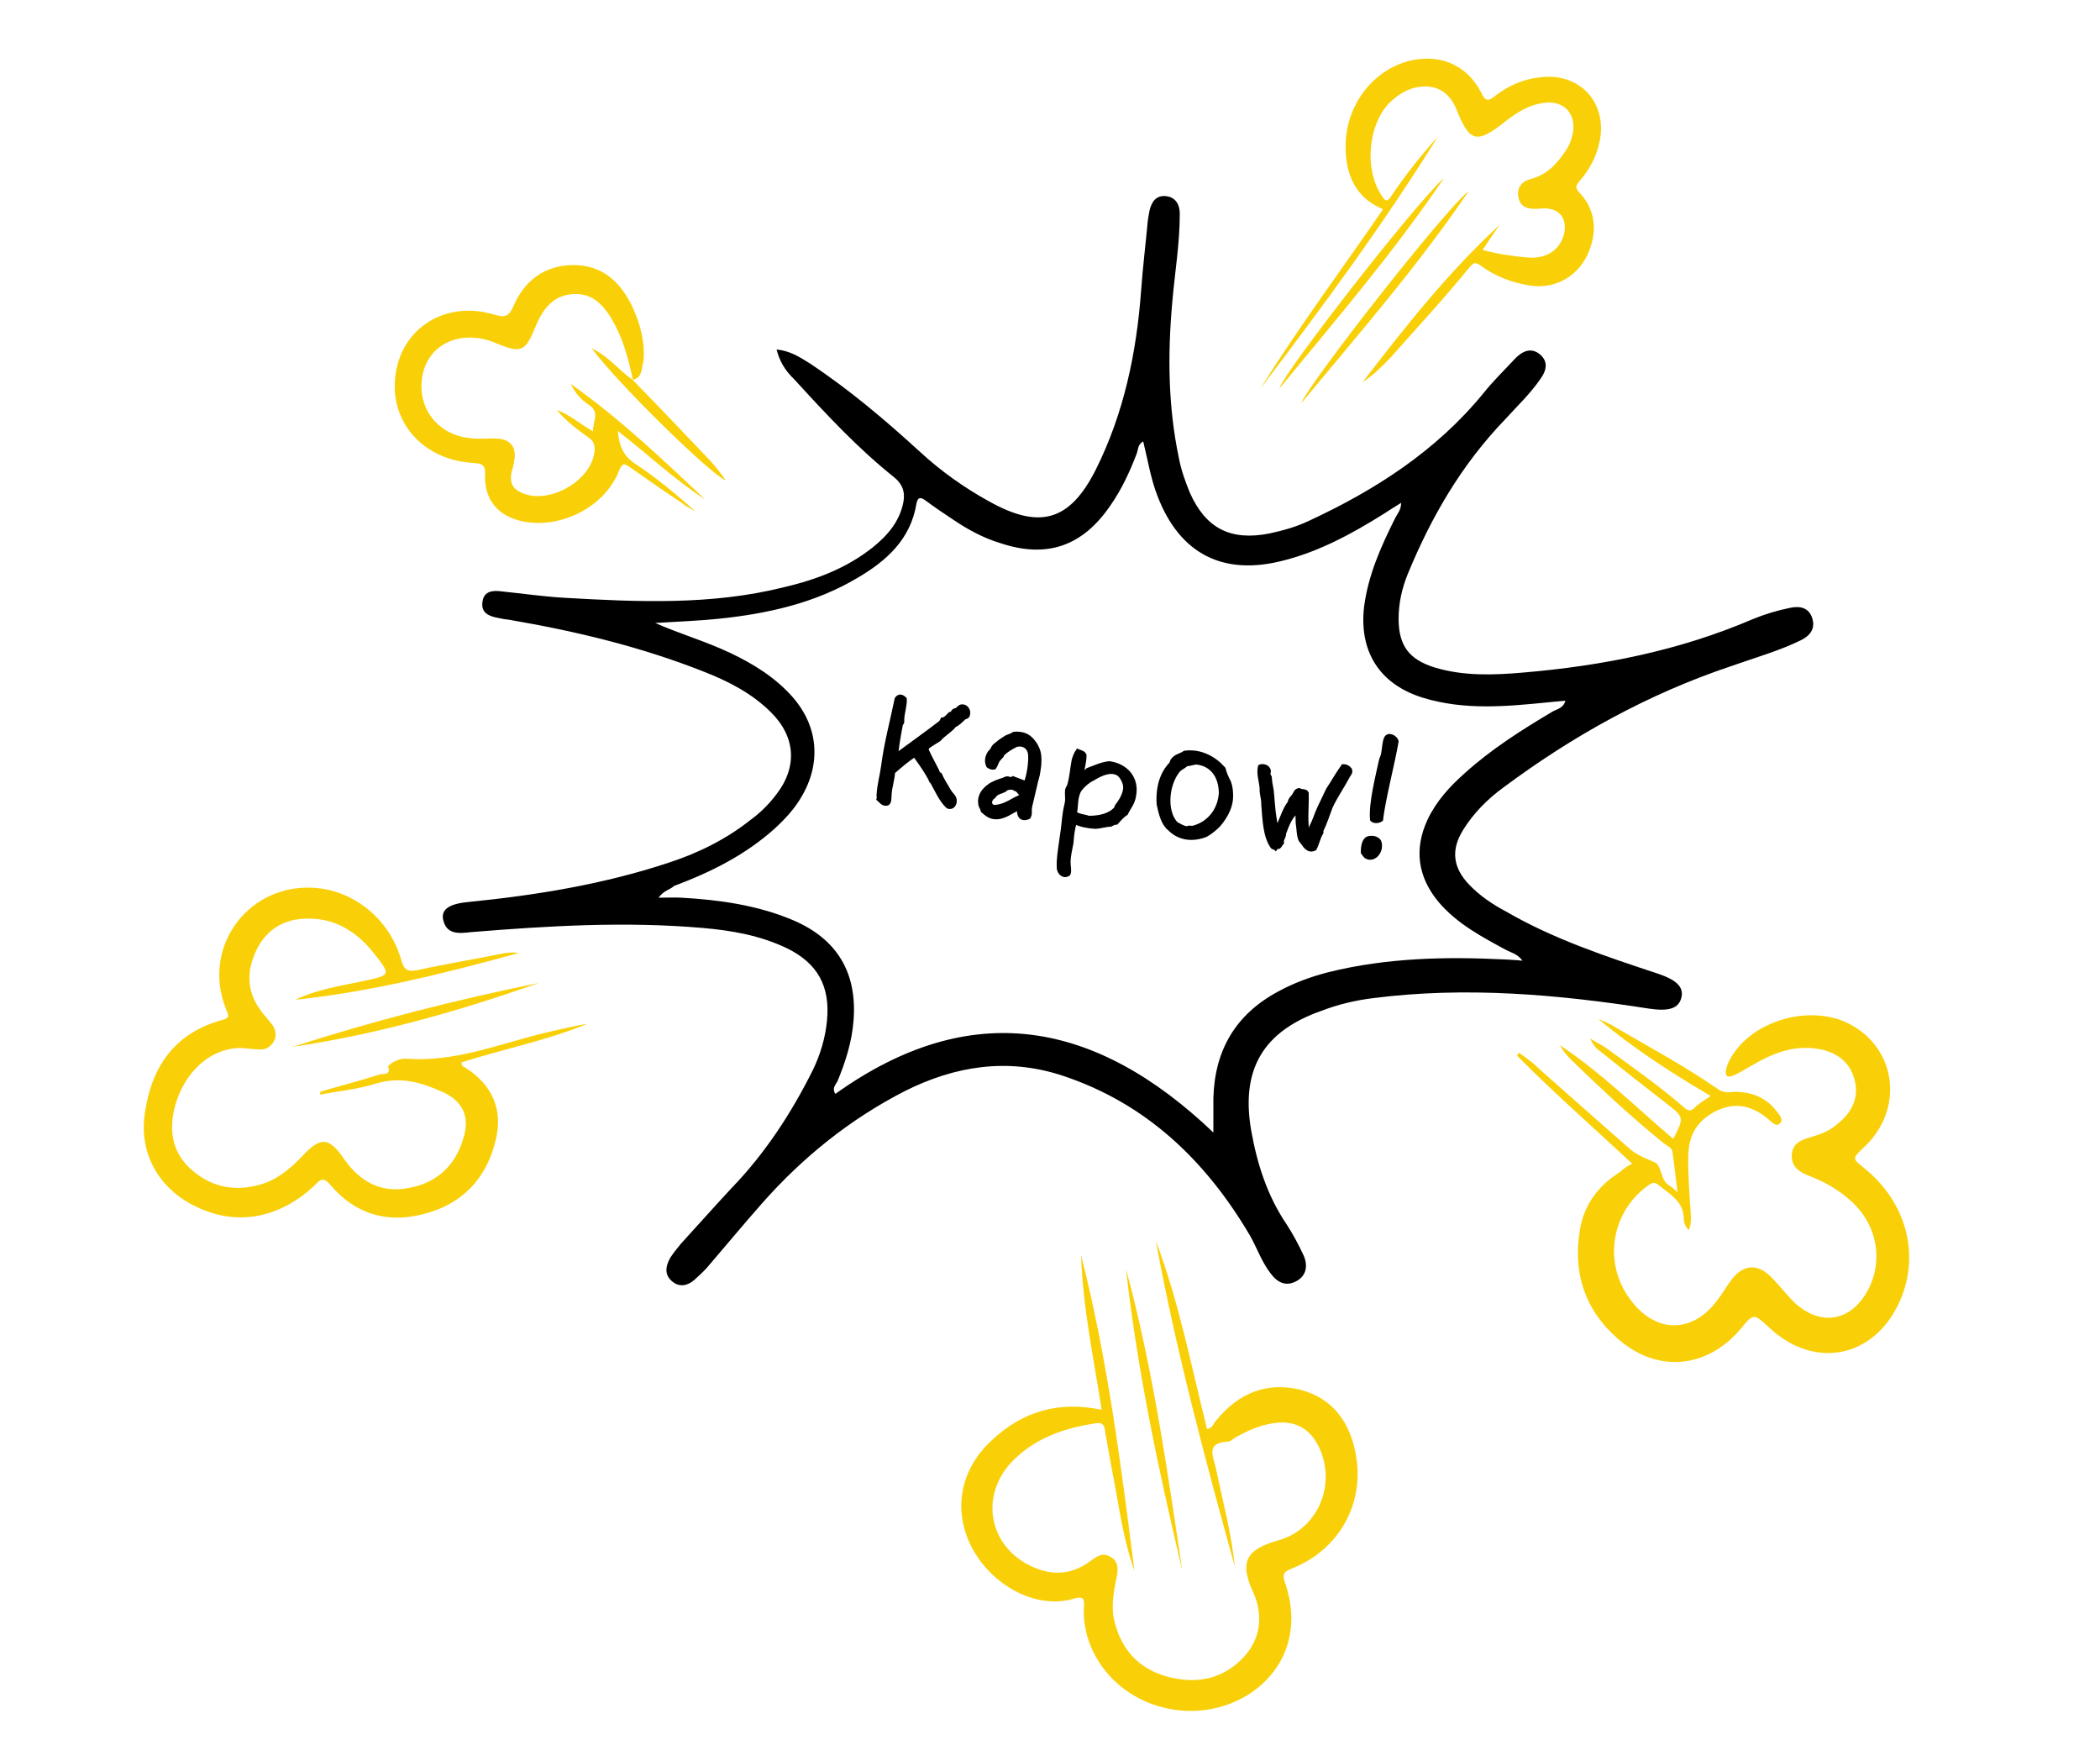 <?xml version="1.0" encoding="UTF-8"?> <svg xmlns="http://www.w3.org/2000/svg" xmlns:xlink="http://www.w3.org/1999/xlink" version="1.1" id="Layer_1" x="0px" y="0px" viewBox="0 0 500 415.4" style="enable-background:new 0 0 500 415.4;" xml:space="preserve"> <style type="text/css"> .st0{stroke:#000000;stroke-miterlimit:10;} .st1{fill:#F9D008;} </style> <g> <path class="st0" d="M214.8,171.1c0,0.4,0,0.7,0,0.8c-0.1,0.3-0.4,0.5-0.4,1c-0.1,0.5-0.3,1.5-0.4,2.2c-0.3,1.6-0.5,3.2-0.7,4.8 c3.4-2.5,7.3-5.3,10.7-7.9c0.1-0.1,0.3-0.5,0.4-0.7c0.4,0,0.7-0.3,1-0.5c0.3-0.3,0.5-0.5,0.8-0.8c0.1,0,0.3,0,0.4-0.1 c0.3-0.3,0.4-0.7,0.8-0.8c0.1,0,0.3,0,0.4-0.1c0.4-0.3,0.8-1,1.6-0.8c0.7,0.1,1.4,1.1,1,2.1c-0.1,0.3-0.5,0.4-0.8,0.5 c-0.8,0.7-1.6,1.6-2.3,1.8c-1.1,1.4-2.6,2.1-3.7,3.4c-0.8,0.5-1.6,1-2.5,1.6c-0.3,0.1-0.3,0.7-0.7,0.4c1.1,2.7,2.9,5.5,3,6.3 c0,0.1,0.4,0,0.4,0.1c0.4,1,1.2,2.3,2.1,3.8c0.5,1,1.5,1.4,1.4,2.6c-0.1,1-0.8,1.5-1.6,1.2c-1.6-1.5-2.6-3.8-3.7-5.8 c-0.1-0.1-0.1-0.1-0.3-0.3c-0.1-0.1-0.1-0.5-0.3-0.7c-1.4-2.6-3.4-5.1-3.6-5.5c-1.9,1.2-3.6,2.7-5.2,4.1c0,1.5-0.7,3.4-0.8,5.2 c-0.1,1,0.1,2.5-1,2.3c-0.7,0-1.1-0.7-1.6-1.1c0.1-0.3,0-0.5,0-0.8c0.1-2.5,0.8-4.8,1.1-7.1c0.7-5.5,2.1-10.5,3.2-15.9 c0.5-0.8,1.2-0.7,1.9,0C215.5,167.7,214.9,169.6,214.8,171.1z"></path> <path class="st0" d="M242.7,192.3c-1.8,0.7-3.7,2.5-6,2.2c-1.1-0.1-1.9-0.8-2.7-1.5c-0.1-0.5-0.3-0.8-0.5-1.2 c-0.5-2.1,0.5-3.6,2.2-4.8c0.1,0,0.4-0.3,0.5-0.3c1-0.5,1.5-0.7,2.5-1c0.4-0.1,0.8-0.4,1.1-0.4c0.4,0,1,0.4,1.4,0 c1,0.4,2.1,0.7,3,1.2c0.7-1.6,1.2-4.7,1.1-6.7c-0.1-1.8-1.4-2.9-3.3-2.5c-1,0.5-2.3,1.2-3.2,2.1c-0.1,0.1-0.3,0.4-0.3,0.5 c-0.3,0.4-0.5,0.5-0.7,0.8c-0.1,0.1-0.3,0.3-0.3,0.4c-0.3,0.5-0.4,1.1-0.8,1.6c-0.5,0.1-1-0.1-1.4-0.4c-0.5-1.1-0.3-2.2,0.4-3.2 c0.1-0.1,0.3-0.3,0.4-0.4c0.3-0.4,0.3-0.7,0.7-1.1s0.7-0.5,1.2-1c0.4-0.3,0.8-0.5,1.2-0.8c0.5-0.4,0.8-0.4,1.5-0.7 c0.3-0.1,0.5-0.3,0.7-0.4c0.8-0.1,1.9,0,2.6,0.3c1.4,0.5,2.7,2.2,3.2,3.8c0.4,1.2,0.3,3.4,0,4.9c-0.1,1-0.5,1.9-0.7,3 c-0.4,1.8-0.8,3.3-1.2,5.1c-0.3,1.2,0.1,1.9-0.4,2.7C243.1,195.3,242.4,194,242.7,192.3z M239.6,187.7c-0.1,0.1-0.4,0.3-0.5,0.4 c-0.8,0.4-1.6,0.5-2.1,1c-0.1,0-0.3,0.4-0.4,0.5c-0.1,0.1-0.4,0.3-0.5,0.4c-0.7,1-0.4,1.6,0.3,2.1c2.6,0.1,4.4-1.5,6.3-2.3 c0.4,0,0.8,0,0.8-0.5c-0.7-0.3-1-1.4-1.8-1.5C241.3,187.4,240.2,187.4,239.6,187.7z"></path> <path class="st0" d="M257.6,184.1c0.4,0,1-0.4,1.4-0.8c1.4-0.5,3.2-1.4,5.1-1.6c3.8,0.5,6.7,3.4,5.9,7.7c-0.3,1.9-1.2,2.7-1.9,4.2 c-0.8,0.5-1.6,1.4-2.3,2.2c-0.5,0-1,0.3-1.4,0.5c-1.1,0-2.5,0.5-3.7,0.5c-1.6-0.1-3.3-0.4-4.8-1.1c-0.5,1.5-0.7,3.3-0.8,4.9 c-0.3,1.6-0.7,3.2-0.7,4.7c0,1,0.3,1.9,0,2.7c-1,0.8-2.2-0.1-2.3-1.4c0-0.4,0-1,0-1.5c0.1-1.9,0.5-4.2,0.8-6.4 c0.3-1.8,0.4-3.7,0.7-5.6c0.1-0.8,0.5-1.8,0.5-2.9c0-0.5-0.1-1.5,0-2.2c0.1-0.4,0.4-0.7,0.5-1.1c0.5-1.6,0.7-4,1-5.6 c0.1-0.8,0.7-2.1,1-2.5c0.7,0.3,1.4,0.4,1.6,1C258.2,181.6,257.6,183.2,257.6,184.1z M265.7,192.5c0.1-0.1,0.1-0.4,0.3-0.7 c0.8-1,2.1-3,1.9-4.7c-0.1-1-0.8-2.3-1.6-2.9c-1.8-1.1-4.1,0-5.5,0.8c-0.3,0.1-0.4,0.3-0.7,0.4c-1.1,0.5-3,2.1-3.4,3.3 c-0.7,1.8-0.4,3.2-0.8,4.8c0.7,0.8,2.3,0.8,3.3,1.2C261.7,194.7,264.2,194.2,265.7,192.5z"></path> <path class="st0" d="M292.6,186.2c0.4,1.1,0.5,2.1,0.5,3.4c0,2.1-1,4.5-3,6.8c-0.4,0.4-0.7,0.7-1.2,1.1c-0.5,0.4-1.5,1.2-2.2,1.4 c-2.9,1-5.9,0.7-8.2-1.6c-1.5-1.2-2.1-3.4-2.6-5.8c-0.3-4.1,0.8-7.5,3-9.7c0.4-1.8,2.1-1.8,3.2-2.6c3.8-0.5,7.1,1.4,9.2,3.8 C291.6,184.1,292,185.1,292.6,186.2z M280.5,183.4c-2.7,3.3-3.3,9.7-0.5,12.7c0.8,0.4,1.6,1,2.7,1.1c0.4-0.3,0.8-0.1,1.2-0.1 c3.4-0.8,6.4-3.6,6.8-8.2c0-4.1-2.1-7-5.8-7.4c-0.8,0-1.5,0.4-2.5,0.4C282,182.5,281.1,182.7,280.5,183.4z"></path> <path class="st0" d="M305.7,198.4c0.1,0.8-0.7,1.5-0.5,2.2c-0.3,0.3-0.4,0.8-0.8,1c-0.3,0-0.5,0-0.7,0.3c-0.1-0.1-0.4-0.1-0.7-0.3 c-1.8-2.5-1.9-6.4-2.2-10.1c0-0.8-0.1-1.5-0.3-2.5c-0.1-0.5-0.1-0.8-0.1-1.4c-0.1-1.6-0.8-3.4-0.4-5.1c0.7-0.3,1.9,0,2.1,1 c0,0.1-0.1,0.4-0.1,0.7s0.1,0.5,0.3,0.8c0.1,0.8,0.1,1.4,0.3,2.2c0.3,1.4,0.3,2.9,0.5,4.7c0.1,1.6,0.5,3.8,0.8,5.6 c1.2-1.9,1.8-4.8,3.2-6.4c0-0.8,0.7-1.2,1.1-1.9c0.3-0.5,0.4-1,1.1-1.1c0.7,0.4,1.5,0.1,1.8,0.7c0.1,3.2-0.4,7,0.3,9.9 c0.4-0.5,0.7-1,0.8-1.8c0.8-1.5,1.2-3,1.9-4.5c0.7-1.5,1.4-2.9,2.1-4.4c1.2-1.8,2.3-3.8,3.6-5.6c0.7,0,1.2,0.3,1.6,0.8 c0.3,0.8-0.3,1.1-0.5,1.6c-1.2,2.3-2.9,4.7-4.1,7.3c-0.7,1.9-1.4,4-2.2,5.6c0,0.3,0,0.4,0,0.5c-0.7,1.1-1,2.7-1.6,3.8 c-1.4,0.7-2.2-0.5-2.9-1.5c-0.1-0.3-0.4-0.4-0.4-0.5c-0.5-1-0.5-2.9-0.7-4.1c0-0.7-0.1-1.9,0-2.9 C307.2,194.2,306.5,196.3,305.7,198.4z"></path> <path class="st0" d="M328.4,200.4c0.7,2.2-1.2,4.4-2.9,3.6c-0.4-0.1-0.7-0.7-1-1.1c0-1.8,0.4-3.3,1.6-3.4 C327.3,199.3,328.2,199.9,328.4,200.4z M326.7,195.1c-0.4-3.7,1.4-10.7,2.1-14c0.1-0.5,0.4-1,0.5-1.5c0.3-1.5,0.3-2.9,0.7-3.8 c0.5-1.2,2.3-0.3,2.5,0.7c-0.8,4.8-3.1,13.6-3.7,18.6C328.2,195.5,327.2,195.6,326.7,195.1z"></path> </g> <path d="M184.9,83.2c3.2,0.3,5.5,1.8,7.9,3.3c9.5,6.3,18.1,13.6,26.4,21.2c4.9,4.5,10.4,8.4,16.2,11.6c12.1,6.8,19.3,4.8,25.5-7.5 c6.7-13.4,9.7-27.8,10.8-42.7c0.4-5.6,1.1-11.2,1.6-16.7c0.1-0.8,0.3-1.6,0.4-2.3c0.5-2.1,1.6-3.7,4-3.4c2.3,0.3,3.2,2.1,3.2,4.2 c0,7.1-1.2,14.1-1.8,21.2c-1.1,12.3-1,24.7,1.6,37c0.5,2.7,1.5,5.5,2.6,8.2c3.8,8.5,9.7,11.5,18.9,9.7c3.2-0.7,6.2-1.5,9.2-2.9 c16-7.4,30.5-16.7,41.8-30.5c2.3-2.9,5.1-5.6,7.7-8.4c1.6-1.6,3.7-2.6,5.8-0.8c2.1,1.8,1.4,4,0,5.9c-2.5,3.6-5.5,6.4-8.4,9.6 c-10.3,10.7-17.5,23.1-23.1,36.7c-1.4,3.4-2.2,7-2.2,10.7c0,6.4,2.5,9.7,8.6,11.6c7,2.1,14.1,1.8,21.1,1.2 c18.8-1.6,37.1-5.2,54.6-12.7c2.9-1.2,5.9-2.1,8.9-2.7c2.3-0.5,4.5-0.1,5.3,2.5c0.8,2.6-0.7,4.2-2.7,5.2c-5.3,2.6-11.1,4.2-16.7,6.2 c-19.7,6.6-37.7,16.6-54.2,28.9c-3.7,2.7-7,6-9.5,10c-3,4.8-2.5,9,1.4,13.1c2.6,2.7,5.6,4.7,8.8,6.4c11.4,6.6,23.8,10.7,36.2,14.8 c4.4,1.5,6.2,3.2,5.5,5.8c-0.7,2.5-3,3.2-7.7,2.5c-21.8-3.4-43.7-5.3-65.6-2.5c-4.2,0.5-8.4,1.5-12.3,3c-14,4.9-19.3,14-16.8,28.5 c1.4,7.9,3.8,15.5,8.4,22.3c1.5,2.3,2.9,4.9,4.1,7.5c1,2.3,0.7,4.7-1.6,6c-2.6,1.5-4.7,0.4-6.3-1.8c-2.1-2.7-3.2-6-4.9-9 c-10.5-17.8-24.7-31.5-44.8-38.1c-12.9-4.2-25.3-2.3-37.3,3.7c-13.1,6.7-24.4,15.8-34.1,26.8c-4.5,5.1-8.8,10.3-13.1,15.3 c-1,1.1-1.9,1.9-3,2.9c-1.6,1.4-3.6,1.8-5.3,0.3c-1.9-1.6-1.5-3.7-0.4-5.6c0.7-1.1,1.6-2.2,2.5-3.3c4.1-4.5,8.1-9,12.2-13.4 c7.9-8.2,14.1-17.7,19.2-27.9c1.8-3.7,3-7.7,3.4-11.8c0.8-8.2-2.2-13.7-9.6-17.3c-6.3-3-13-4.2-20-4.8c-18.5-1.6-36.8-0.5-55.2,1 c-2.7,0.3-5.8,0.7-6.6-3c-0.5-2.5,1.6-3.8,6.2-4.2c16-1.6,32-4.2,47.4-9.3c7.1-2.3,13.8-5.6,19.7-10.3c2.2-1.6,4.2-3.6,5.9-5.8 c5.2-6.6,4.8-13.8-1.1-19.7c-4.5-4.5-10.1-7.4-16-9.7c-14.9-5.9-30.3-9.6-46-12.3c-1-0.1-2.1-0.3-3-0.5c-2.2-0.4-4.2-1.2-3.7-4 c0.4-2.5,2.6-2.6,4.7-2.3c4.9,0.5,9.7,1.2,14.7,1.5c17.5,1,35.1,1.8,52.3-2.5c7.7-1.8,14.9-4.5,21.2-9.5c3.6-2.9,6.4-6.2,7.3-10.8 c0.4-2.3-0.1-4.1-2.1-5.8c-8.8-7-16.3-15.1-23.8-23.3C186.8,88.1,185.6,85.9,184.9,83.2z M156.8,213.7c2.2,0,3.8-0.1,5.5,0 c9,0.5,18.1,1.8,26.4,5.3c10.7,4.5,15.5,12.7,14.5,24.2c-0.4,4.9-1.9,9.6-3.8,14.2c-0.4,0.8-1.4,1.6-0.5,3c32.3-23.1,62-17.5,90,9.2 c0-3.3,0-5.8,0-8.2c0.3-11.4,5.3-19.9,15.3-25.3c3.8-2.1,7.9-3.6,12.2-4.7c13.8-3.4,27.8-3.7,41.9-3c1.2,0.1,2.6,0.1,4.2,0.3 c-1.2-1.6-2.6-1.9-3.8-2.5c-5.9-3.2-11.8-6.3-16.2-11.5c-4.9-5.9-5.9-12.5-2.6-19.6c2.1-4.4,5.2-7.8,8.8-11 c6.4-5.8,13.7-10.4,21.1-14.8c1-0.5,2.5-0.8,2.9-2.5c-1.5,0.1-2.9,0.3-4.2,0.4c-10,1-19.9,1.9-29.7-1.1c-10.4-3.2-15.3-11.1-14-21.8 c1-7.5,4-14.2,7.4-21c0.5-1,1.4-1.9,1.4-3.6c-1.6,1-2.9,1.8-4.1,2.6c-7.5,4.7-15.2,8.9-23.8,11.1c-14.4,3.8-24.8-1.5-30.1-15.3 c-1.6-4.1-2.3-8.5-3.4-13c-1.4,0.7-1.2,2.1-1.6,3c-1.6,4.2-3.6,8.5-6.2,12.2c-6.6,9.7-15.1,12.7-26.2,9c-4-1.2-7.7-3.2-11.1-5.5 c-2.3-1.5-4.5-3-6.8-4.7c-1.1-0.8-1.8-0.8-2.1,0.8c-1.4,8.5-7.1,13.6-14.1,17.7c-10.1,6-21.4,8.5-33,9.7c-5.1,0.5-10.1,0.7-15.1,1 c5.9,2.6,12.1,4.4,17.8,7.1c5.5,2.6,10.7,5.8,14.8,10.4c6.3,7.1,7,16,2.1,24.1c-1.6,2.7-3.8,5.1-6.2,7.3c-7,6.3-15.2,10.4-24,13.7 C159.4,211.9,158.1,211.9,156.8,213.7z"></path> <path class="st1" d="M388.6,277c-9.2-8.6-18.6-16.8-27.4-25.7c0.1-0.3,0.3-0.4,0.5-0.7c1.5,1.2,3.2,2.2,4.5,3.6 c7.1,6.3,14.2,12.6,21.4,18.9c1.9,1.8,4.1,2.6,6.4,3.6c1.8,0.8,1.2,4.4,3.6,5.6c0.5,0.3,1,0.8,1.8,1.5c-0.4-3.6-0.8-6.6-1.2-9.6 c-0.1-1-1.2-1.4-1.9-1.9c-7.8-6.3-15.1-13.1-22.3-20.1c-1-1-1.9-2.1-2.6-3.4c9.7,6.4,18.1,14.8,27,22.3c2.6-5.1,2.6-5.1-1.6-8.4 c-5.2-4-10.4-8.1-15.5-12.2c-1-0.7-1.9-1.5-2.7-3.3c1.5,1,2.7,1.5,3.7,2.2c6.2,4.5,12.5,8.9,18.4,14c1.1,1,1.8,1.4,3,0.1 c1-1,2.2-1.6,3.6-2.6c-9.5-5.6-18.5-11.4-26.8-18.4c1.4,0.7,2.9,1.2,4.2,2.1c8.1,4.7,16.4,9.2,24.1,14.5c1.2,1,2.6,1,4,0.8 c4.1,0,7.5,1.2,10.1,4.5c0.8,1,1.9,2.2,0.8,3.1c-0.8,0.8-1.9-0.4-2.7-1.1c-3.6-3-7.4-4.1-11.8-2.2c-4,1.8-6.6,4.7-7.1,9.2 c-0.3,2.6-0.1,5.3,0,8.1c0.1,2.7,0.4,5.6,0.5,8.4c0,1-0.1,2.1-0.5,2.9c-0.8-0.7-1.2-1.8-1.2-2.6c0-4.2-3.3-5.9-6-8.1 c-0.7-0.5-1.2-0.8-2.2-0.1c-9,6.2-11.2,18.5-4.5,27.4c6,8.1,14.8,8.1,20.7,0.1c1.1-1.4,1.9-2.9,2.9-4.2c3-4.5,6.8-4.8,10.4-0.8 c1.8,1.9,3.4,4,5.3,5.8c6.3,5.6,13.4,4.1,17.3-3.3c3.7-7.1,2.1-15.6-4.2-21.2c-2.9-2.6-6.2-4.5-9.9-5.9c-2.2-0.8-4.1-2.1-4.1-4.7 c0-2.9,2.1-3.8,4.5-4.5c2.5-0.7,4.8-1.6,6.7-3.4c3.3-2.7,4.9-6.3,3.7-10.5c-1.2-4.2-4.4-6.4-8.6-7.1c-5.9-1-11,1.1-15.9,4 c-1.4,0.8-2.7,1.6-4.2,2.3c-1.5,0.7-2.2,0.1-1.8-1.5c0.3-1.4,1-2.6,1.8-3.8c5.3-7.7,17.1-11.1,25.9-7.7c12.7,5.2,15.3,20.8,4.9,30.3 c-2.6,2.5-2.6,2.5,0.3,4.8c10,8.1,13.3,20.5,8.5,31.5c-6,13.7-20.4,16.6-31.2,6.4c-3.7-3.4-3.7-3.4-6.8,0.4 c-8.1,9.5-20,10.5-29.3,2.2c-7.8-6.8-10.7-15.8-8.9-26c1-5.9,4.4-10.4,9.5-13.6C386.4,278.3,387.3,277.7,388.6,277z"></path> <path class="st1" d="M262.3,335.6c-1.9-12.2-4.5-24.4-4.9-36.8c6.3,24.7,9.5,49.9,12.7,75.1c-2.9-8.1-3.8-16.4-5.5-24.8 c-0.5-2.7-1-5.6-1.5-8.4c-0.1-1.1-0.4-2.2-2.1-1.9c-7.3,1.1-14,3.3-19.4,8.5c-9,8.6-6.2,22.1,5.8,26.3c4.4,1.5,8.4,0.8,12.1-1.9 c1.5-1.1,3-2.3,4.9-1.1c2.1,1.2,1.8,3.3,1.4,5.2c-0.8,3.8-1.4,7.7-0.1,11.4c1.9,6.4,6.3,10.5,12.9,12.1c6.7,1.6,12.7,0.3,17.5-4.8 c4.2-4.5,4.7-10.3,2.2-15.6c-3.4-7.5-1.2-10.1,6-12.2c9.2-2.5,13.7-12.7,10.1-21.4c-2.2-5.3-6.2-7.5-11.8-6.4 c-3,0.5-5.8,1.8-8.5,3.3c-0.5,0.4-1.2,1-1.9,1c-5.1,0.3-3.4,3.4-2.7,6.3c1.6,7.8,3.7,15.5,4.5,23.4c-7.1-25.6-14-51.4-18.8-77.5 c5.5,14.5,8.4,29.7,12.2,44.8c1.4-0.3,1.5-1.4,2.2-2.1c5.2-6.4,11.9-9.2,19.9-7.3c8.1,2.1,12.1,8.1,13.4,15.9 c1.9,11.5-4.2,22.2-15.1,26.6c-1.6,0.7-2.7,1-1.9,3.3c6.8,19.2-9.7,32.9-26.4,30.4c-14-2.2-22.2-14-21.4-24.7 c0.1-1.8-0.3-2.3-2.2-1.8c-9.3,2.9-19.9-3.3-24.5-12.1c-4.5-8.6-3-18.4,4.7-25.5C243.3,336.1,251.9,333.4,262.3,335.6z"></path> <path class="st1" d="M76.2,259.9c4.7-1.4,9.5-2.6,14.1-4.1c0.8-0.3,2.9,0.3,2.1-1.9c-0.1-0.1,1-1,1.5-1.2c0.8-0.4,1.8-0.7,2.6-0.7 c12.1,1,23-3.8,34.4-6.4c3-0.7,6-1.4,9-1.9c-9.7,4-20,6-30,9.2c-0.1,0.8,0.4,1,0.8,1.2c6.4,4,9.2,10,7.3,17.4 c-2.2,9.2-8.1,15.2-17.1,17.5c-8.8,2.3-16.4,0-22.3-7c-1.4-1.6-2.1-1.5-3.4-0.1c-8.5,8.2-18.9,10.1-28.6,5.3 c-8.8-4.2-13.6-12.7-12.1-22.3c1.6-11,7.1-19,18.4-22.1c2.3-0.5,1.2-1.6,0.8-2.9c-5.5-14.1,4.8-28.8,19.9-28.6 c10,0.1,19,7.1,21.9,17.1c0.7,2.6,1.5,3,4.1,2.5c6.8-1.5,13.7-2.6,20.5-4c1.1-0.1,2.2-0.3,3.3,0c-17.5,4.8-35.1,9.2-53.1,11.1 c5.2-2.5,10.8-3.3,16.4-4.5c6.4-1.4,6.4-1.4,2.3-6.6c-4.2-5.3-9.6-8.6-16.7-8.2c-5.3,0.3-9.2,3-11.4,7.8c-2.2,4.8-2.1,9.5,1,13.8 c0.8,1.2,1.9,2.3,2.9,3.6c0.8,1.2,1.2,2.6,0.4,4c-0.8,1.4-2.1,2.1-3.6,1.9c-1.8,0-3.4-0.4-5.1-0.3c-6.8,0.4-12.6,5.9-14.8,13.7 c-1.5,5.6-0.8,10.8,3.4,14.8c4.8,4.5,10.5,5.8,16.8,4c4-1.1,7.1-3.7,10-6.7c4.4-4.8,6.4-4.7,10.1,0.7c3.7,5.3,8.8,8.1,15.3,6.8 c6.7-1.2,11.2-5.3,13.1-12.1c1.5-4.9-0.3-8.6-4.9-10.7c-5.1-2.3-10-3.8-15.8-2.1c-4.4,1.4-9,1.8-13.6,2.7 C76.3,260.3,76.3,260,76.2,259.9z"></path> <path class="st1" d="M329.3,49.8c-6.2-2.5-9.2-7.9-8.9-15.9c0.4-9.6,7.1-17.8,16-19.6c7-1.4,13.1,1.5,16.3,7.8 c0.8,1.8,1.5,2.2,3.2,0.8c3.2-2.5,6.8-4.1,10.8-4.5c9.3-1.2,16,5.9,14.2,15.1c-0.7,3.7-2.5,7-4.9,9.7c-0.8,1-1,1.5,0,2.6 c4,4.1,4.5,9.7,1.8,15.2c-2.6,5.1-7.8,7.8-13.4,7c-4.4-0.7-8.4-2.2-11.9-4.8c-1.4-1-1.8-0.5-2.6,0.4c-6,7.4-12.5,14.4-18.8,21.5 c-2.1,2.2-4.1,4.2-6.7,5.9c10.1-13.1,20.4-26.2,32.7-37.5c-1.4,1.9-2.6,3.8-4.1,6c3.7,1,7.3,1.5,10.7,1.8c4.8,0.4,8.1-2.1,8.8-6.2 c0.5-3.3-1.4-5.5-4.8-5.5c-0.5,0-1.2,0.1-1.8,0.1c-2.2,0.1-4-0.4-4.4-2.9c-0.4-2.3,1-3.7,3-4.2c3.8-1,6.2-3.6,8.2-6.6 c1-1.4,1.5-2.9,1.8-4.4c0.8-4.7-2.3-7.8-7-7.1c-3.6,0.5-6.4,2.3-9.2,4.5c-6.7,5.3-8.4,4.9-11.5-2.9c-1.9-4.7-5.6-6.4-10.4-5.1 c-2.3,0.7-4.2,2.1-5.9,3.8c-4.9,5.5-5.6,15.8-1.5,21.8c0.8,1.4,1.4,1.5,2.3,0c3.3-4.9,7-9.6,11-14c-12.9,20.8-27.4,40.4-42.2,59.9 C309.1,78,319.5,64.1,329.3,49.8z"></path> <path class="st1" d="M150.7,90.4c-1-4.5-2.1-8.9-4.2-12.9c-2.1-4-4.8-7.7-9.7-7.5c-5.2,0.1-7.7,3.8-9.5,8.2 c-2.2,5.5-3.4,5.9-8.9,3.6c-8.5-3.7-16.7,0-17.9,8.1c-1.1,7.3,3.7,13.6,11.4,14.4c2.1,0.3,4.2,0,6.3,0.1c3.4,0.1,4.9,2.1,4.2,5.5 c-0.1,1-0.5,1.9-0.7,3c-0.3,2.1,0.5,3.6,2.5,4.4c6.3,2.9,16.3-2.6,17.3-9.5c0.3-1.6-0.1-2.9-1.6-3.8c-2.6-1.9-5.2-3.8-7.3-6.4 c3,1.1,5.5,3.3,8.6,5.1c-0.1-2.5,1.8-4.5-1.1-6.4c-1.8-1.2-3.3-2.9-4.2-4.9c11.6,8.2,21.8,17.9,32,27.5 c-7.4-4.8-13.7-10.8-20.8-16.3c0.3,3.4,1.2,5.8,4,7.7c5.1,3.4,9.9,7.3,14.5,11.5c-1.1-0.7-2.2-1.2-3.3-2.1 c-4.1-2.7-8.2-5.6-12.2-8.4c-1.4-1-1.9-1.2-2.7,0.7c-3.4,9-14.9,14.5-24.2,11.8c-5.1-1.5-7.9-5.3-7.7-10.7c0.1-2.5-0.7-2.7-2.7-2.9 c-11.1-0.5-19.2-8.6-18.8-18.9c0.4-12.5,11.5-20.1,23.7-16.4c2.5,0.7,3.4,0.5,4.5-1.9c2.6-6.2,7.5-9.9,14.4-9.9s11.2,4.1,14,10 c1.9,4.1,3,8.4,2.6,12.9C152.7,87.7,153,89.9,150.7,90.4L150.7,90.4z"></path> <path class="st1" d="M349.7,45.5c-12.1,17.8-26.2,34-39.9,50.5C311.6,91.3,344.3,49.5,349.7,45.5z"></path> <path class="st1" d="M281.5,373.9c-5.6-23.7-10.7-47.5-13.4-71.8C274.5,325.7,277.9,349.8,281.5,373.9z"></path> <path class="st1" d="M343.8,42.4C331.9,60,318,76.2,304.6,92.5C305.6,88.7,337.5,47.8,343.8,42.4z"></path> <path class="st1" d="M69.7,249.2c19.2-6.2,38.8-11.2,58.6-15.2C109.3,240.7,89.9,246.2,69.7,249.2z"></path> <path class="st1" d="M150.5,90.3c5.8,5.9,11.5,11.9,17.1,17.8c1.9,1.9,3.7,4,5.2,6.3c-4.1-1.9-26.4-23.8-31.9-31.5 C145.1,85,147.4,88.2,150.5,90.3C150.7,90.4,150.5,90.3,150.5,90.3z"></path> </svg> 